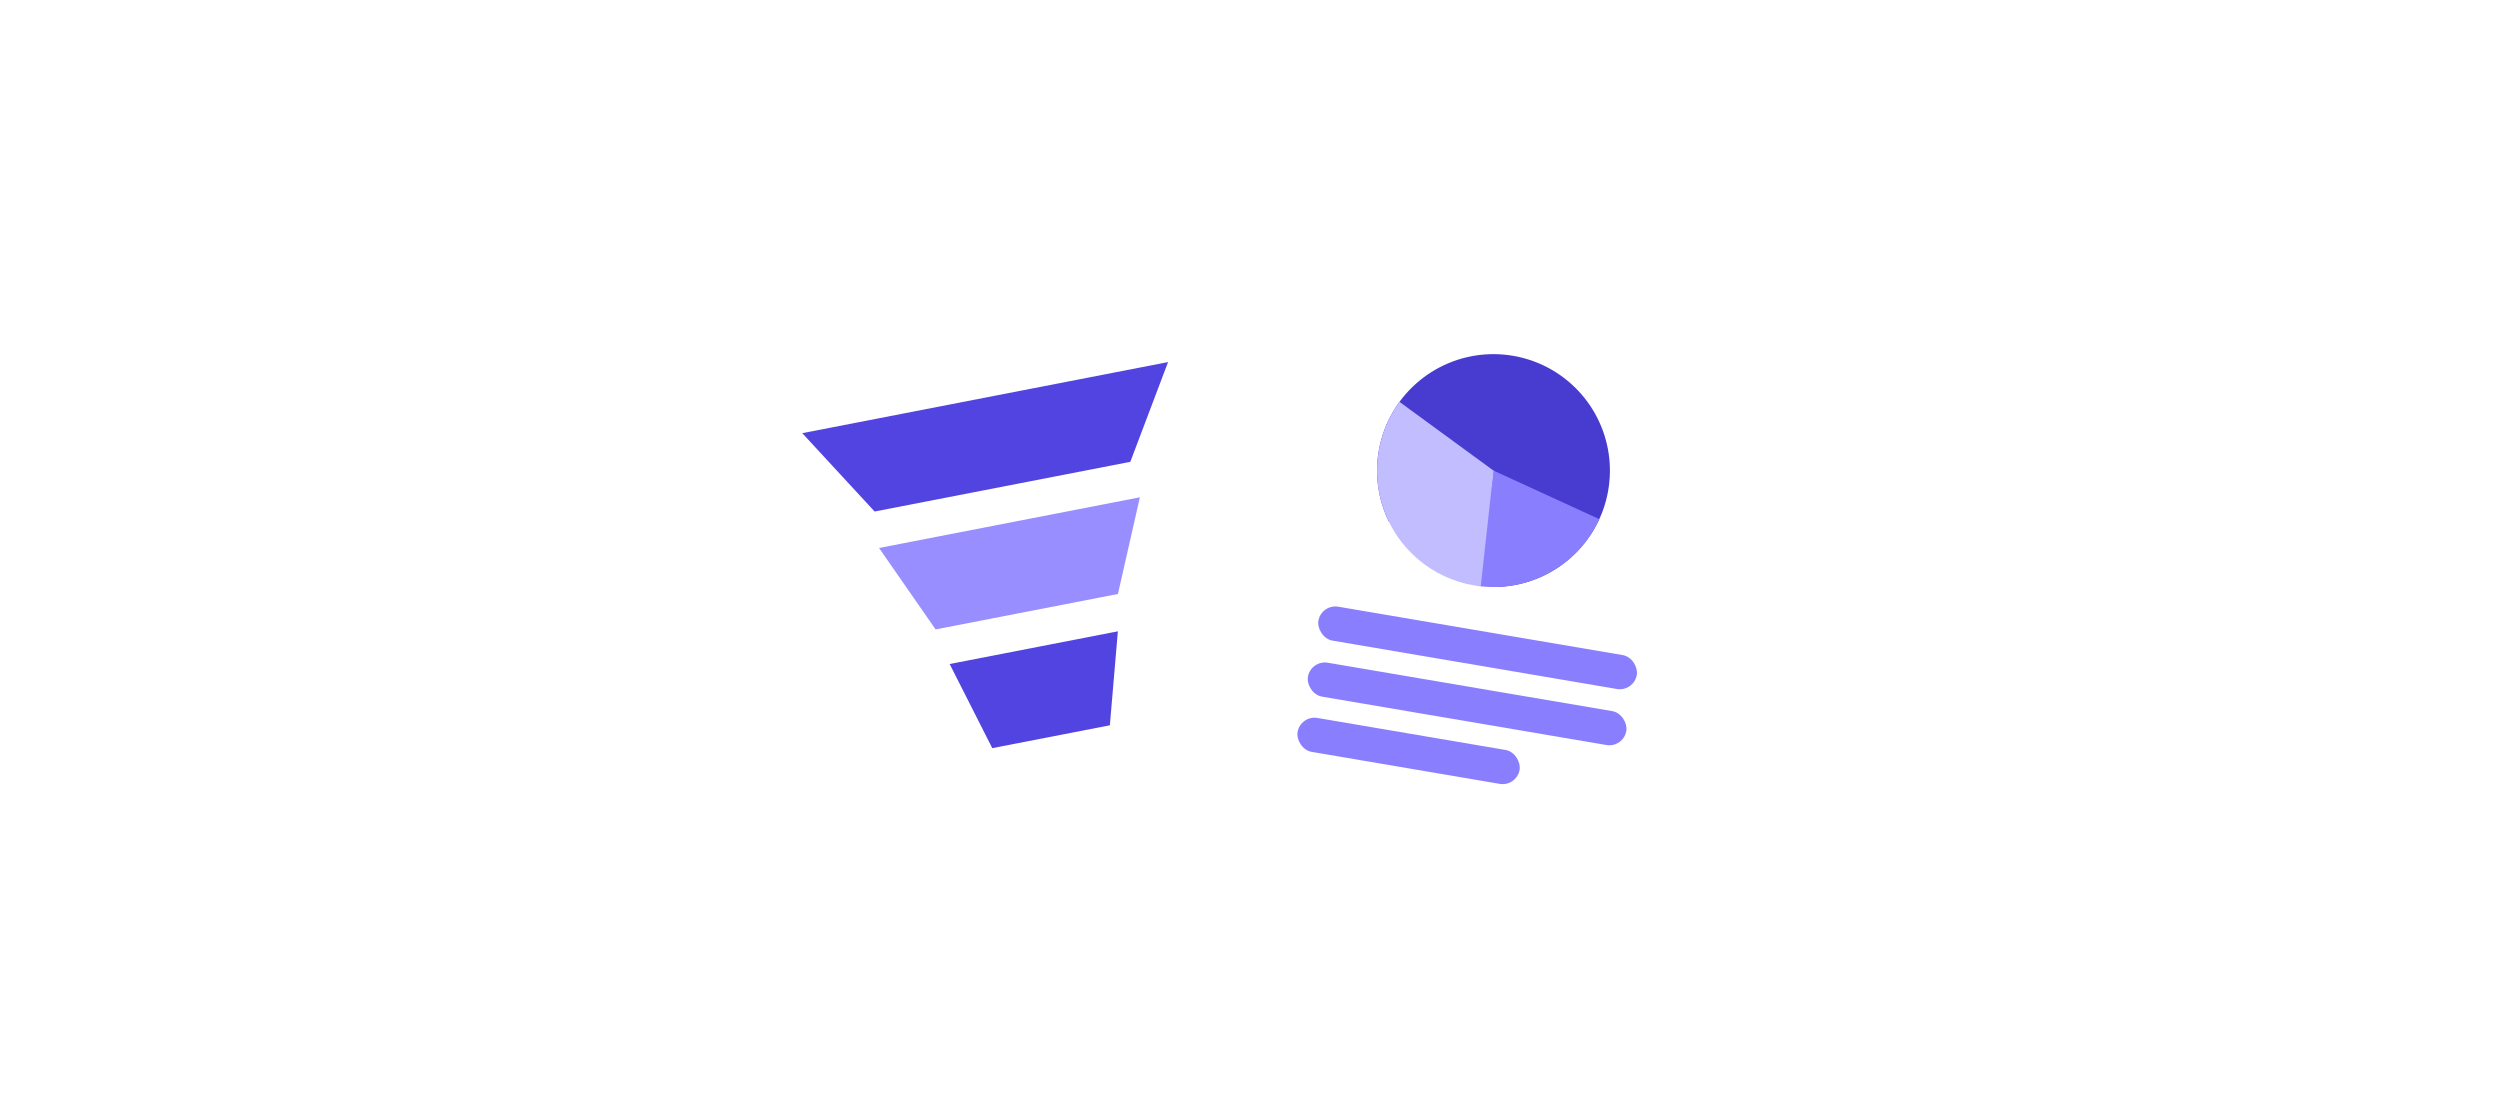 <svg width="404" height="181" viewBox="0 0 404 181" fill="none" xmlns="http://www.w3.org/2000/svg">
<g clip-path="url(#clip0_4741_3731)">
<path opacity="0.79" d="M30.58 94.743H371.959" stroke="url(#paint0_linear_4741_3731)" stroke-width="20"/>
<path opacity="0.79" d="M30.58 94.743H371.959" stroke="url(#paint1_linear_4741_3731)" stroke-width="20"/>
<g filter="url(#filter0_dddd_4741_3731)">
<rect x="112.201" y="47.3" width="85.908" height="102.654" rx="9" transform="rotate(-10.882 112.201 47.3)" fill="white"/>
<rect x="112.201" y="47.3" width="85.908" height="102.654" rx="9" transform="rotate(-10.882 112.201 47.3)" fill="url(#paint2_linear_4741_3731)"/>
<rect x="113.372" y="48.093" width="83.908" height="100.654" rx="8" transform="rotate(-10.882 113.372 48.093)" stroke="white" stroke-width="2"/>
</g>
<path d="M129.646 69.999L188.759 58.511L182.659 74.63L141.339 82.66L129.646 69.999Z" fill="#5144E0"/>
<path d="M142.052 88.554L184.206 80.362L180.658 95.986L151.193 101.712L142.052 88.554Z" fill="#988EFF"/>
<path d="M153.463 107.304L180.647 102.021L179.353 117.206L160.351 120.899L153.463 107.304Z" fill="#5144E0"/>
<g filter="url(#filter1_dddd_4741_3731)">
<rect x="207.109" y="33.84" width="85.908" height="102.654" rx="9" transform="rotate(9.655 207.109 33.84)" fill="white"/>
<rect x="207.109" y="33.84" width="85.908" height="102.654" rx="9" transform="rotate(9.655 207.109 33.84)" fill="url(#paint3_linear_4741_3731)"/>
<rect x="207.927" y="34.994" width="83.908" height="100.654" rx="8" transform="rotate(9.655 207.927 34.994)" stroke="white" stroke-width="2"/>
</g>
<path d="M240.672 94.851C244.785 94.999 248.833 93.794 252.196 91.421C255.558 89.048 258.05 85.638 259.29 81.714C260.529 77.789 260.448 73.567 259.059 69.693C257.669 65.819 255.048 62.508 251.597 60.266C248.146 58.024 244.055 56.975 239.95 57.28C235.846 57.586 231.955 59.228 228.874 61.956C225.792 64.684 223.69 68.347 222.889 72.383C222.088 76.42 222.632 80.608 224.439 84.306L241.346 76.046L240.672 94.851Z" fill="#483CD0"/>
<path d="M258.449 83.896C256.758 87.582 253.92 90.622 250.36 92.565C246.8 94.507 242.708 95.248 238.693 94.675L241.346 76.046L258.449 83.896Z" fill="#897FFE"/>
<path d="M239.289 94.751C236.009 94.39 232.881 93.172 230.22 91.221C227.559 89.269 225.457 86.652 224.127 83.632C222.797 80.612 222.284 77.296 222.64 74.015C222.996 70.734 224.209 67.605 226.157 64.941L241.347 76.046L239.289 94.751Z" fill="#C2BDFF"/>
<rect x="213.518" y="97.576" width="52.195" height="5.559" rx="2.78" transform="rotate(9.655 213.518 97.576)" fill="#897FFE"/>
<rect x="211.824" y="106.629" width="52.195" height="5.559" rx="2.78" transform="rotate(9.655 211.824 106.629)" fill="#897FFE"/>
<rect x="210.154" y="115.555" width="36.396" height="5.559" rx="2.78" transform="rotate(9.655 210.154 115.555)" fill="#897FFE"/>
</g>
<defs>
<filter id="filter0_dddd_4741_3731" x="66.736" y="23.617" width="194.672" height="286.956" filterUnits="userSpaceOnUse" color-interpolation-filters="sRGB">
<feFlood flood-opacity="0" result="BackgroundImageFix"/>
<feColorMatrix in="SourceAlpha" type="matrix" values="0 0 0 0 0 0 0 0 0 0 0 0 0 0 0 0 0 0 127 0" result="hardAlpha"/>
<feOffset dy="7"/>
<feGaussianBlur stdDeviation="8"/>
<feColorMatrix type="matrix" values="0 0 0 0 0 0 0 0 0 0 0 0 0 0 0 0 0 0 0.1 0"/>
<feBlend mode="normal" in2="BackgroundImageFix" result="effect1_dropShadow_4741_3731"/>
<feColorMatrix in="SourceAlpha" type="matrix" values="0 0 0 0 0 0 0 0 0 0 0 0 0 0 0 0 0 0 127 0" result="hardAlpha"/>
<feOffset dy="29"/>
<feGaussianBlur stdDeviation="14.5"/>
<feColorMatrix type="matrix" values="0 0 0 0 0 0 0 0 0 0 0 0 0 0 0 0 0 0 0.09 0"/>
<feBlend mode="normal" in2="effect1_dropShadow_4741_3731" result="effect2_dropShadow_4741_3731"/>
<feColorMatrix in="SourceAlpha" type="matrix" values="0 0 0 0 0 0 0 0 0 0 0 0 0 0 0 0 0 0 127 0" result="hardAlpha"/>
<feOffset dy="66"/>
<feGaussianBlur stdDeviation="19.5"/>
<feColorMatrix type="matrix" values="0 0 0 0 0 0 0 0 0 0 0 0 0 0 0 0 0 0 0.05 0"/>
<feBlend mode="normal" in2="effect2_dropShadow_4741_3731" result="effect3_dropShadow_4741_3731"/>
<feColorMatrix in="SourceAlpha" type="matrix" values="0 0 0 0 0 0 0 0 0 0 0 0 0 0 0 0 0 0 127 0" result="hardAlpha"/>
<feOffset dy="117"/>
<feGaussianBlur stdDeviation="23.5"/>
<feColorMatrix type="matrix" values="0 0 0 0 0 0 0 0 0 0 0 0 0 0 0 0 0 0 0.01 0"/>
<feBlend mode="normal" in2="effect3_dropShadow_4741_3731" result="effect4_dropShadow_4741_3731"/>
<feBlend mode="normal" in="SourceGraphic" in2="effect4_dropShadow_4741_3731" result="shape"/>
</filter>
<filter id="filter1_dddd_4741_3731" x="144.273" y="26.221" width="193.146" height="285.847" filterUnits="userSpaceOnUse" color-interpolation-filters="sRGB">
<feFlood flood-opacity="0" result="BackgroundImageFix"/>
<feColorMatrix in="SourceAlpha" type="matrix" values="0 0 0 0 0 0 0 0 0 0 0 0 0 0 0 0 0 0 127 0" result="hardAlpha"/>
<feOffset dy="7"/>
<feGaussianBlur stdDeviation="8"/>
<feColorMatrix type="matrix" values="0 0 0 0 0 0 0 0 0 0 0 0 0 0 0 0 0 0 0.1 0"/>
<feBlend mode="normal" in2="BackgroundImageFix" result="effect1_dropShadow_4741_3731"/>
<feColorMatrix in="SourceAlpha" type="matrix" values="0 0 0 0 0 0 0 0 0 0 0 0 0 0 0 0 0 0 127 0" result="hardAlpha"/>
<feOffset dy="29"/>
<feGaussianBlur stdDeviation="14.5"/>
<feColorMatrix type="matrix" values="0 0 0 0 0 0 0 0 0 0 0 0 0 0 0 0 0 0 0.09 0"/>
<feBlend mode="normal" in2="effect1_dropShadow_4741_3731" result="effect2_dropShadow_4741_3731"/>
<feColorMatrix in="SourceAlpha" type="matrix" values="0 0 0 0 0 0 0 0 0 0 0 0 0 0 0 0 0 0 127 0" result="hardAlpha"/>
<feOffset dy="66"/>
<feGaussianBlur stdDeviation="19.5"/>
<feColorMatrix type="matrix" values="0 0 0 0 0 0 0 0 0 0 0 0 0 0 0 0 0 0 0.05 0"/>
<feBlend mode="normal" in2="effect2_dropShadow_4741_3731" result="effect3_dropShadow_4741_3731"/>
<feColorMatrix in="SourceAlpha" type="matrix" values="0 0 0 0 0 0 0 0 0 0 0 0 0 0 0 0 0 0 127 0" result="hardAlpha"/>
<feOffset dy="117"/>
<feGaussianBlur stdDeviation="23.5"/>
<feColorMatrix type="matrix" values="0 0 0 0 0 0 0 0 0 0 0 0 0 0 0 0 0 0 0.01 0"/>
<feBlend mode="normal" in2="effect3_dropShadow_4741_3731" result="effect4_dropShadow_4741_3731"/>
<feBlend mode="normal" in="SourceGraphic" in2="effect4_dropShadow_4741_3731" result="shape"/>
</filter>
<linearGradient id="paint0_linear_4741_3731" x1="30.58" y1="94.743" x2="371.959" y2="94.743" gradientUnits="userSpaceOnUse">
<stop stop-color="white" stop-opacity="0"/>
<stop offset="0.116" stop-color="white"/>
<stop offset="0.8" stop-color="white"/>
<stop offset="1" stop-color="white" stop-opacity="0"/>
</linearGradient>
<linearGradient id="paint1_linear_4741_3731" x1="30.58" y1="94.743" x2="371.959" y2="94.743" gradientUnits="userSpaceOnUse">
<stop stop-color="white" stop-opacity="0"/>
<stop offset="0.116" stop-color="white"/>
<stop offset="0.8" stop-color="white"/>
<stop offset="1" stop-color="white" stop-opacity="0"/>
</linearGradient>
<linearGradient id="paint2_linear_4741_3731" x1="155.155" y1="47.3" x2="155.155" y2="149.954" gradientUnits="userSpaceOnUse">
<stop stop-color="#EEEDFF" stop-opacity="0"/>
<stop offset="1" stop-color="#EEEDFF"/>
</linearGradient>
<linearGradient id="paint3_linear_4741_3731" x1="250.063" y1="33.84" x2="250.063" y2="136.494" gradientUnits="userSpaceOnUse">
<stop stop-color="#EEEDFF" stop-opacity="0"/>
<stop offset="1" stop-color="#EEEDFF"/>
</linearGradient>
<clipPath id="clip0_4741_3731">
<rect width="404" height="180.529" fill="white"/>
</clipPath>
</defs>
</svg>
